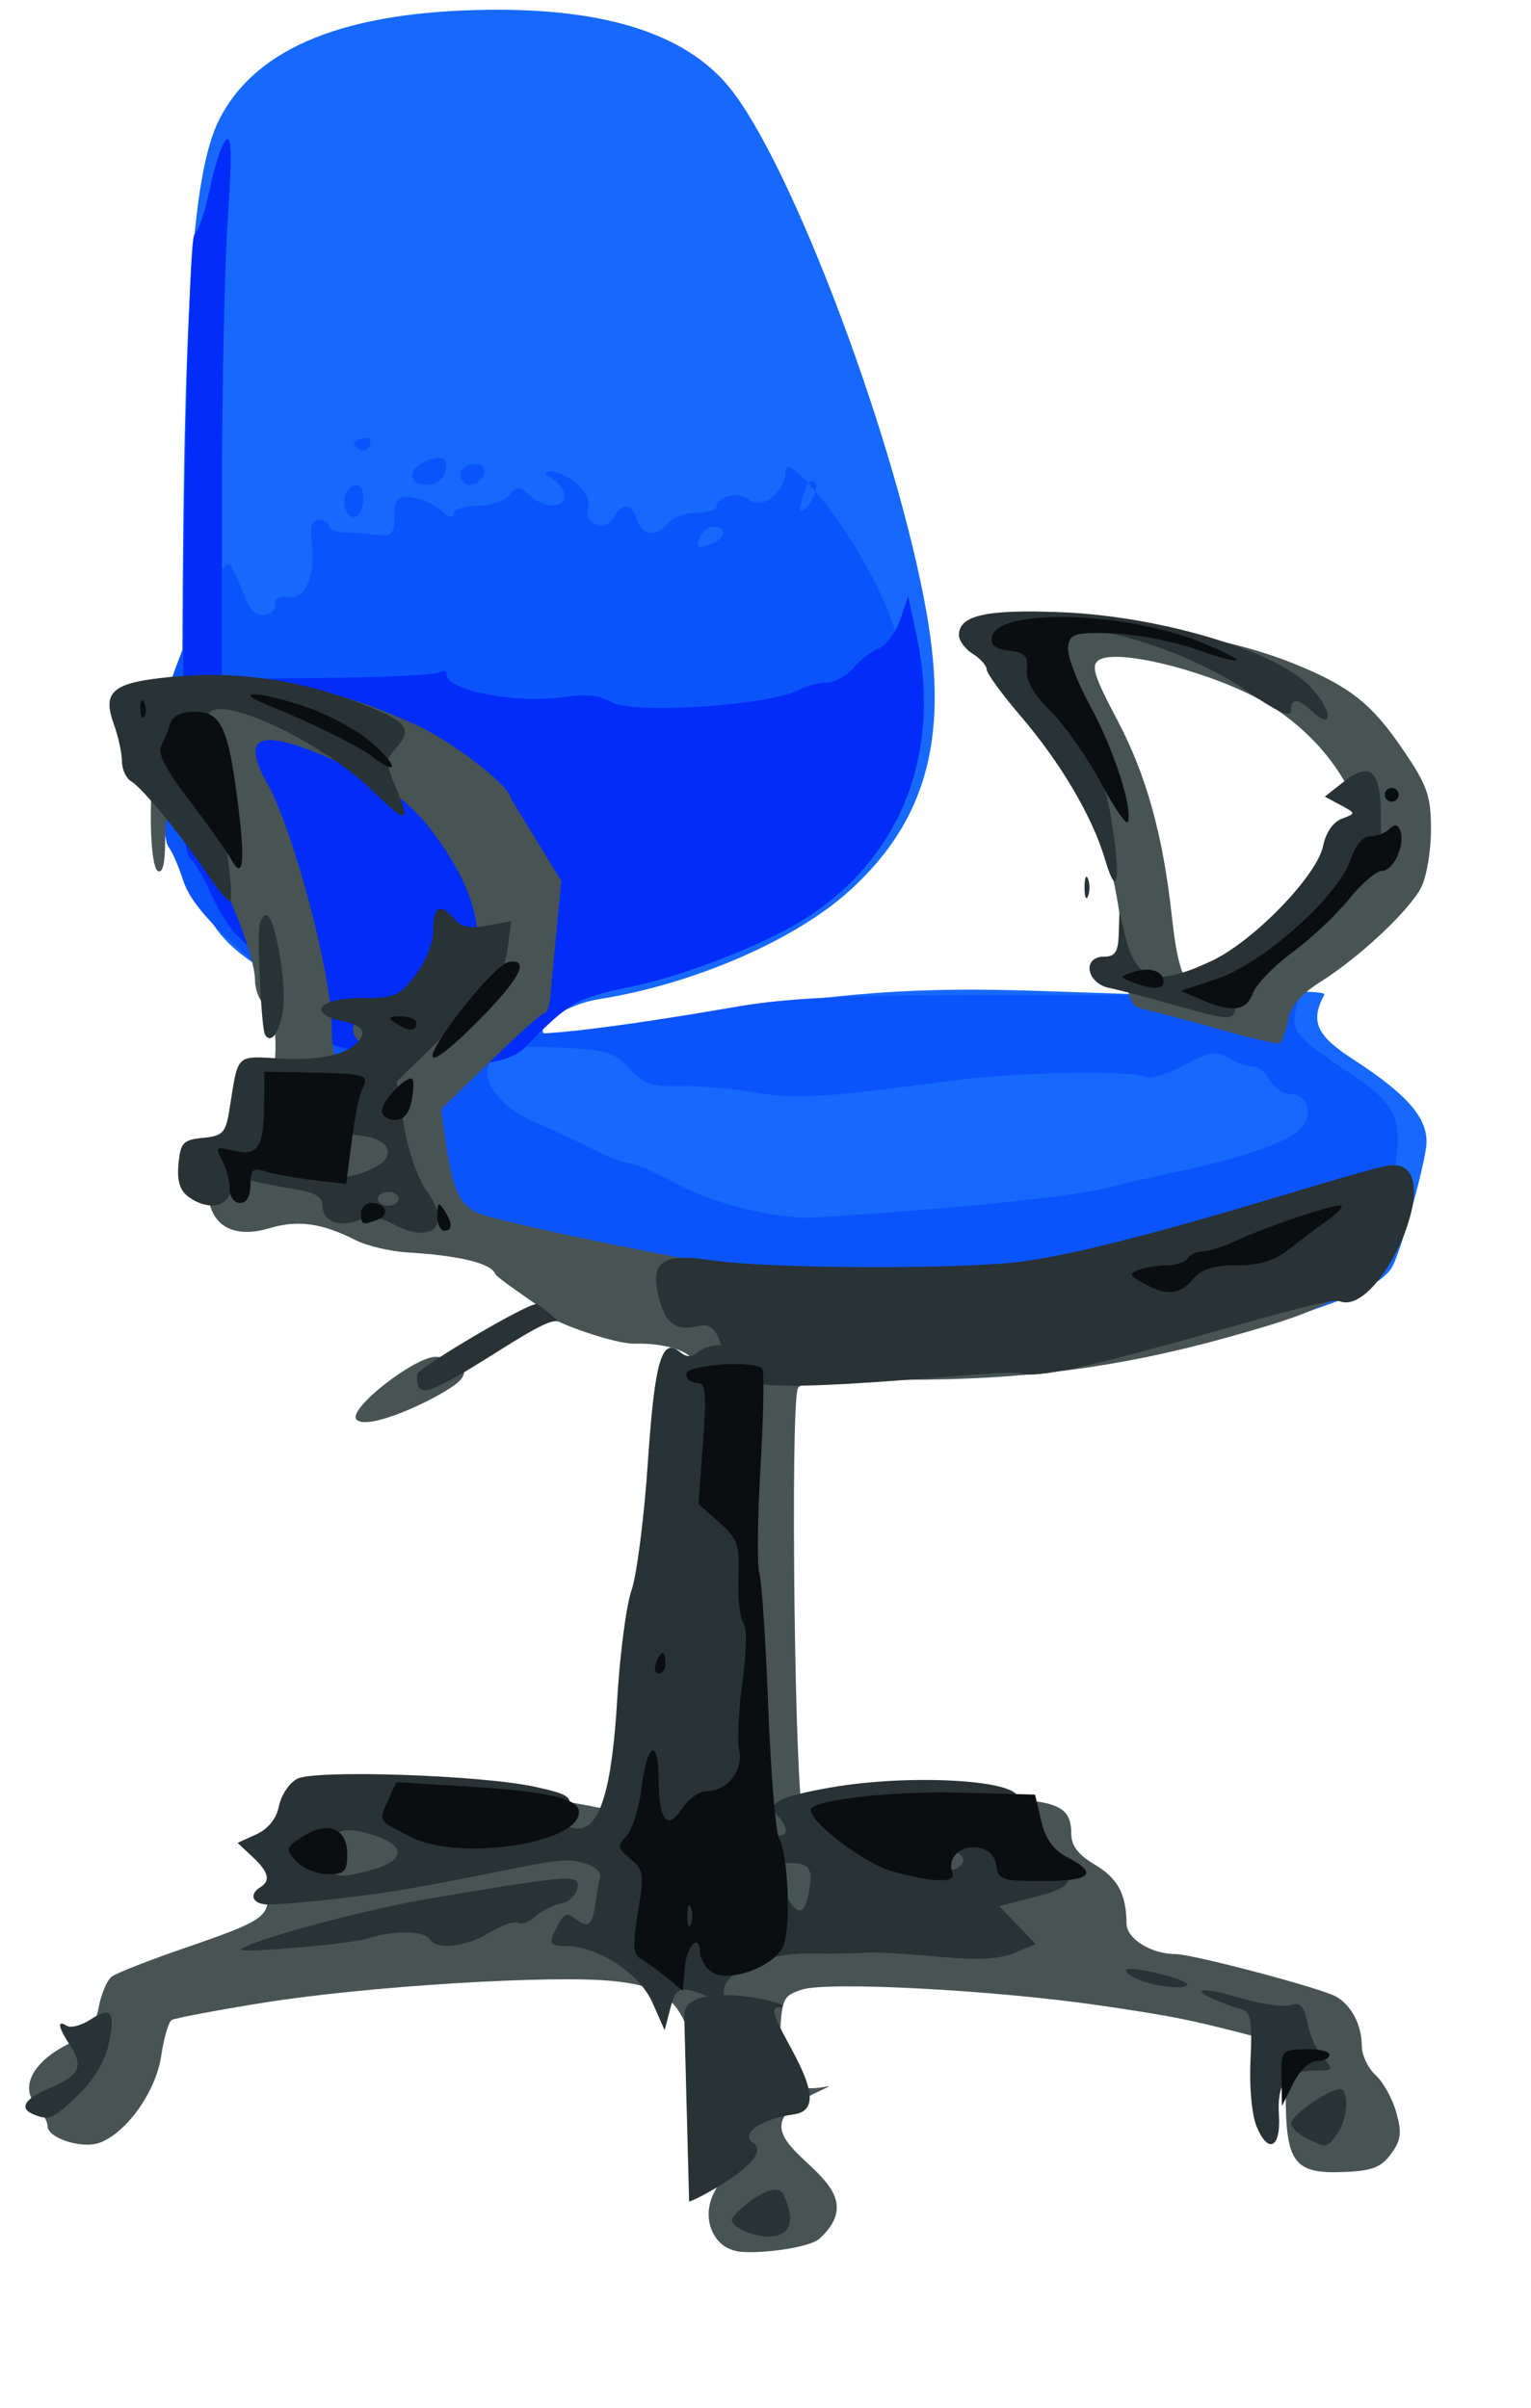 <?xml version="1.0" encoding="UTF-8" standalone="no"?>
<!-- Created with Inkscape (http://www.inkscape.org/) -->
<svg
   xmlns:dc="http://purl.org/dc/elements/1.1/"
   xmlns:cc="http://web.resource.org/cc/"
   xmlns:rdf="http://www.w3.org/1999/02/22-rdf-syntax-ns#"
   xmlns:svg="http://www.w3.org/2000/svg"
   xmlns="http://www.w3.org/2000/svg"
   xmlns:sodipodi="http://inkscape.sourceforge.net/DTD/sodipodi-0.dtd"
   xmlns:inkscape="http://www.inkscape.org/namespaces/inkscape"
   id="svg2"
   sodipodi:version="0.32"
   inkscape:version="0.43"
   width="166pt"
   height="261pt"
   sodipodi:docbase="C:\Documents and Settings\Owner\Desktop\SVG"
   sodipodi:docname="Desk_Chair 2.svg"
   version="1.0">
  <defs
     id="defs5" />
  <sodipodi:namedview
     inkscape:window-height="543"
     inkscape:window-width="756"
     inkscape:pageshadow="2"
     inkscape:pageopacity="0.0"
     borderopacity="1.0"
     bordercolor="#666666"
     pagecolor="#ffffff"
     id="base"
     inkscape:zoom="0.83291305"
     inkscape:cx="69.551118"
     inkscape:cy="165.5979"
     inkscape:window-x="66"
     inkscape:window-y="99"
     inkscape:current-layer="svg2" />
  <g
     id="g2224"
     transform="translate(-10.805,-12.006)">
    <path
       sodipodi:nodetypes="csssssssssssssssssssssssccsssssssscssccssssssssc"
       style="fill:#1669fc"
       d="M 115.793,208.525 C 116.657,206.273 112.643,204.463 107.067,204.59 C 104.097,204.657 101.946,204.169 101.187,203.255 C 100.529,202.462 98.921,201.813 97.613,201.813 C 96.306,201.813 95.236,201.372 95.236,200.833 C 95.236,200.294 93.491,198.964 91.359,197.876 C 89.227,196.788 87.236,195.257 86.936,194.474 C 86.359,192.971 81.715,191.848 74.236,191.404 C 71.761,191.257 68.386,190.452 66.736,189.615 C 61.9,187.162 58.414,186.679 54.345,187.898 C 49.739,189.278 46.568,187.985 45.657,184.356 C 44.713,180.596 46.051,178.029 49.557,176.872 C 52.38,175.94 52.935,175.15 54.009,170.531 C 54.684,167.629 55.236,163.388 55.236,161.106 C 55.236,156.725 55.537,157.087 46.347,150.416 C 39.065,145.131 37.133,137.972 37.145,116.313 C 37.177,57.523 38.45,37.09 42.577,29.125 C 47.931,18.793 60.863,13.607 81.736,13.42 C 98.489,13.271 109.902,16.954 116.159,24.529 C 125.257,35.543 140.528,76.219 144.8,100.816 C 147.937,118.883 144.661,130.654 133.709,140.664 C 125.848,147.848 111.086,154.254 97.427,156.408 C 92.953,157.113 88.189,160.092 89.472,161.38 C 90.132,162.043 98.379,161.09 112.736,158.694 C 132.22,155.442 143.378,154.631 160.632,155.211 L 178.529,155.812 C 178.529,155.812 202.832,154.699 202.265,155.758 C 200.183,159.649 201.082,161.652 206.486,165.153 C 214.682,170.463 217.574,174.008 216.957,177.991 C 216.286,182.329 213.305,192.814 212.108,195.052 C 210.683,197.714 204.591,200.429 192.593,203.749 C 177.098,208.037 163.511,209.813 146.211,209.813 C 135.099,209.813 131.05,210.139 130.7,211.063 C 129.58,214.027 115.464,209.382 115.793,208.525 z M 66.5,162.215 C 67.473,161.242 66.137,158.813 64.629,158.813 C 63.863,158.813 63.236,159.713 63.236,160.813 C 63.236,162.696 65.183,163.532 66.5,162.215 z M 92.937,143.228 C 93.132,142.632 92.267,141.667 91.014,141.084 C 88.61,139.966 88.64,139.936 93.736,138.344 C 95.966,137.647 95.559,134.754 92.623,130.433 C 90.232,126.913 89.713,126.636 86.499,127.158 C 84.568,127.471 82.757,127.959 82.474,128.242 C 81.694,129.021 84.353,138.094 85.888,139.892 C 86.629,140.76 87.236,142.252 87.236,143.208 C 87.236,144.504 87.915,144.865 89.909,144.629 C 91.379,144.455 92.741,143.825 92.937,143.228 z "
       id="path1320" />
    <path
       sodipodi:nodetypes="csssssssssssssssssssssssssssssssssssssssssssssssssssccssssssscssssssssssssssssssssccssccssccssccssccssccsssccsc"
       style="fill:#0b54fb"
       d="M 112.938,206.827 C 113.802,204.576 109.788,202.765 104.213,202.892 C 101.243,202.96 99.092,202.471 98.333,201.557 C 97.675,200.764 96.066,200.116 94.759,200.116 C 93.451,200.116 92.381,199.675 92.381,199.136 C 92.381,198.597 90.637,197.266 88.505,196.179 C 86.372,195.091 84.382,193.56 84.081,192.777 C 83.505,191.274 78.861,190.151 71.381,189.707 C 68.906,189.56 65.531,188.755 63.881,187.918 C 59.046,185.465 55.559,184.982 51.49,186.201 C 46.885,187.581 43.714,186.288 42.803,182.659 C 41.859,178.899 43.196,176.332 46.702,175.175 C 49.526,174.243 50.081,173.453 51.155,168.834 C 51.829,165.931 52.381,161.723 52.381,159.482 C 52.381,155.7 51.883,154.964 45.456,149.252 C 40.723,145.045 38.149,141.912 37.325,139.356 C 36.663,137.299 35.696,135.079 35.177,134.424 C 34.658,133.769 34.269,129.944 34.312,125.924 C 34.355,121.904 34.37,116.816 34.346,114.616 C 34.322,112.416 42.671,90.771 44.264,93.863 C 44.76,94.827 45.669,96.885 46.285,98.437 C 47.035,100.329 47.976,101.133 49.142,100.877 C 50.099,100.668 50.759,99.931 50.609,99.24 C 50.441,98.461 51.172,98.103 52.528,98.299 C 55.046,98.663 56.487,95.102 55.852,90.081 C 55.586,87.983 55.901,87.116 56.929,87.116 C 57.728,87.116 58.381,87.518 58.381,88.01 C 58.381,88.502 59.394,88.928 60.631,88.958 C 61.869,88.988 63.983,89.148 65.328,89.314 C 67.439,89.574 67.783,89.203 67.828,86.616 C 67.874,84.037 68.225,83.654 70.328,83.889 C 71.674,84.039 73.586,84.896 74.578,85.794 C 75.666,86.778 76.381,86.968 76.381,86.271 C 76.381,85.625 77.872,85.116 79.759,85.116 C 81.616,85.116 83.706,84.429 84.402,83.59 C 85.537,82.223 85.843,82.223 87.353,83.59 C 89.488,85.522 92.381,85.566 92.381,83.665 C 92.381,82.868 91.594,81.756 90.631,81.196 C 89.594,80.592 89.405,80.164 90.166,80.146 C 92.846,80.083 96.449,83.327 95.838,85.252 C 95.043,87.756 98.267,89.072 99.555,86.77 C 100.799,84.548 102.109,84.684 102.881,87.116 C 103.633,89.485 105.644,89.709 107.381,87.616 C 108.066,86.791 109.921,86.116 111.504,86.116 C 113.086,86.116 114.381,85.714 114.381,85.223 C 114.381,83.745 117.542,83.004 118.93,84.156 C 120.947,85.83 124.381,83.185 124.381,79.957 C 124.381,76.134 141.537,96.952 141.74,111.116 C 141.86,119.492 141.559,121.292 139.199,126.334 C 132.78,140.041 117.972,149.53 95.82,154.128 C 89.94,155.349 84.276,159.41 86.02,161.154 C 86.919,162.053 99.594,160.571 117.381,157.487 C 124.43,156.265 133.174,155.838 151.269,155.831 L 175.658,155.821 C 175.658,155.821 199.196,154.106 198.423,156.845 C 197.244,161.024 197.574,161.464 206.262,167.317 C 212.784,171.711 213.643,173.719 212.38,181.624 C 210.185,195.362 208.537,196.85 189.738,202.051 C 174.244,206.339 160.657,208.116 143.356,208.116 C 132.245,208.116 128.195,208.442 127.846,209.366 C 126.726,212.33 112.609,207.685 112.938,206.827 z M 146.904,186.641 C 156.792,185.829 167.356,184.546 170.381,183.79 C 173.406,183.033 178.581,181.848 181.881,181.156 C 190.517,179.347 197.226,176.945 198.941,175.05 C 200.778,173.02 199.817,170.116 197.309,170.116 C 196.288,170.116 194.97,169.216 194.381,168.116 C 193.793,167.016 192.646,166.116 191.833,166.116 C 191.019,166.116 189.457,165.555 188.361,164.871 C 186.685,163.824 185.665,163.999 181.944,165.973 C 179.511,167.264 177.04,168.023 176.452,167.659 C 174.82,166.651 157.866,166.944 148.881,168.137 C 129.632,170.693 125.871,170.921 119.931,169.893 C 116.604,169.317 111.723,168.907 109.085,168.982 C 105.07,169.097 103.885,168.683 101.804,166.438 C 99.601,164.061 98.452,163.716 91.704,163.413 C 85.807,163.147 83.695,163.427 82.341,164.652 C 79.565,167.164 82.398,171.771 88.247,174.252 C 90.796,175.333 94.583,177.095 96.662,178.167 C 98.742,179.239 101.041,180.116 101.771,180.116 C 102.502,180.116 105.636,181.469 108.736,183.123 C 113.704,185.775 120.644,187.637 126.904,187.999 C 128.017,188.063 137.017,187.452 146.904,186.641 z M 65.359,161.866 C 65.319,159.62 61.743,155.721 60.93,157.036 C 59.636,159.13 61.256,163.116 63.4,163.116 C 64.49,163.116 65.371,162.553 65.359,161.866 z M 113.799,90.509 C 115.753,89.759 115.883,88.116 113.988,88.116 C 113.222,88.116 112.336,88.791 112.02,89.616 C 111.376,91.293 111.541,91.375 113.799,90.509 z M 128.677,81.785 C 128.307,81.187 127.716,81.566 127.279,82.682 C 126.055,85.809 126.336,86.76 127.881,84.718 C 128.671,83.675 129.029,82.355 128.677,81.785 z M 60.786,85.727 C 60.134,84.028 61.01,82.116 62.44,82.116 C 63.701,82.116 63.647,85.833 62.374,86.62 C 61.82,86.962 61.105,86.56 60.786,85.727 z M 70.381,80.683 C 70.381,79.222 74.085,77.486 75.08,78.481 C 75.382,78.783 75.362,79.724 75.036,80.572 C 74.29,82.518 70.381,82.61 70.381,80.683 z M 77.381,80.616 C 77.381,79.79 78.267,79.116 79.35,79.116 C 80.689,79.116 81.134,79.595 80.743,80.616 C 80.426,81.441 79.54,82.116 78.774,82.116 C 78.008,82.116 77.381,81.441 77.381,80.616 z M 62.075,76.476 C 61.276,75.677 64.381,74.791 64.381,75.616 C 64.381,77.162 63.201,77.602 62.075,76.476 z "
       id="path1318" />
    <path
       sodipodi:nodetypes="cssssssssscccsssssssscccsssscsssccsssc"
       style="fill:#022df8"
       d="M 55.39,161.009 C 55.39,156.772 55.684,157.165 45.164,147.308 C 44.077,146.29 42.321,143.496 41.261,141.099 C 40.2,138.703 38.864,136.452 38.29,136.097 C 37.702,135.734 37.278,132.115 37.319,127.806 C 37.359,123.6 37.369,118.359 37.341,116.159 C 37.047,92.447 38.078,46.455 38.918,45.872 C 39.483,45.48 40.489,42.487 41.154,39.222 C 41.819,35.958 42.864,32.808 43.476,32.222 C 44.294,31.441 44.365,34.48 43.74,43.659 C 43.273,50.534 42.89,68.309 42.89,83.159 L 42.89,110.159 L 58.11,109.986 C 66.481,109.891 73.793,109.527 74.36,109.177 C 74.926,108.827 75.39,108.963 75.39,109.478 C 75.39,111.838 85.451,113.767 92.39,112.738 C 95.487,112.279 97.575,112.499 99.088,113.445 C 102.026,115.284 122.008,114.004 126.309,111.702 C 127.381,111.128 129.192,110.659 130.334,110.659 C 131.476,110.659 133.193,109.716 134.15,108.564 C 135.107,107.412 136.764,106.133 137.832,105.721 C 138.9,105.309 140.299,103.439 140.941,101.566 L 142.108,98.159 L 143.366,104.132 C 146.907,120.939 141.013,135.917 127.428,144.635 C 121.416,148.493 109.935,152.995 101.89,154.649 C 94.14,156.243 93.103,156.839 86.727,163.37 C 80.901,169.337 55.39,163.259 55.39,161.009 z M 70.885,164.661 C 74.008,163.473 73.315,161.659 69.737,161.659 C 68.044,161.659 67.029,160.995 66.68,159.659 C 65.545,155.321 62.907,158.186 63.895,162.683 C 64.604,165.909 66.323,166.395 70.885,164.661 z M 56.39,119.159 C 55.705,118.334 54.695,117.659 54.145,117.659 C 53.587,117.659 53.695,118.322 54.39,119.159 C 55.075,119.984 56.085,120.659 56.635,120.659 C 57.193,120.659 57.084,119.996 56.39,119.159 z "
       id="path1316" />
    <path
       sodipodi:nodetypes="cssssssssssssssssssssssssssssssssssssssssccsscccsscccsssssssssssssssscccsssssssscssssssssccssccsssssssssssccsssssc"
       style="fill:#485354"
       d="M 114.135,328.702 C 116.097,325.27 115.024,323.645 112.581,313.241 C 109.792,301.359 107.937,299.237 99.557,298.338 C 90.794,297.398 63.768,299.065 48.806,301.469 C 42.002,302.562 36.065,303.685 35.614,303.964 C 35.163,304.242 34.48,306.598 34.098,309.197 C 33.345,314.306 29.055,320.316 25.169,321.707 C 22.618,322.62 17.678,321.018 17.678,319.278 C 17.678,318.62 16.932,317.257 16.019,316.249 C 13.672,313.655 15.525,310.053 20.519,307.505 C 23.603,305.932 24.578,304.77 25.086,302.065 C 25.441,300.173 26.282,298.203 26.955,297.686 C 27.627,297.17 32.453,295.281 37.678,293.489 C 48.816,289.668 49.756,289.034 49.488,285.518 C 49.236,282.203 50.235,280.543 53.148,279.435 C 54.44,278.944 55.731,277.351 56.132,275.753 C 57.398,270.707 58.138,270.424 70.05,270.428 C 79.622,270.431 91.128,271.769 100.787,274 C 104.187,274.786 104.414,274.082 105.225,260.244 C 105.589,254.018 106.523,246.973 107.3,244.589 C 108.077,242.204 109.145,233.827 109.675,225.974 C 110.204,218.12 110.906,210.993 111.235,210.136 C 112.099,207.884 108.085,206.074 102.509,206.201 C 99.539,206.268 90.678,202.983 90.678,202.444 C 90.678,201.906 82.679,196.868 82.378,196.085 C 81.801,194.582 77.157,193.46 69.678,193.015 C 67.203,192.868 63.828,192.063 62.178,191.226 C 57.342,188.774 53.856,188.291 49.787,189.51 C 45.182,190.889 42.01,189.596 41.1,185.967 C 40.156,182.207 41.493,179.64 44.999,178.483 C 47.823,177.551 48.377,176.761 49.451,172.142 C 51.125,164.942 51.014,158.948 49.178,157.424 C 48.353,156.739 47.678,155.095 47.678,153.769 C 47.678,148.129 38.32,128.424 35.642,128.424 C 35.112,128.424 34.678,130.701 34.678,133.483 C 34.678,136.826 34.315,138.317 33.607,137.88 C 32.985,137.496 32.565,134.009 32.607,129.571 C 32.734,116.084 34.597,108.515 35.54,110.23 C 36.767,112.46 37.106,112.513 45.993,111.864 C 55.93,111.137 60.154,111.96 70.803,116.7 C 76.066,119.042 84.678,125.702 84.678,127.429 L 91.954,139.317 L 91.249,146.62 C 90.86,150.637 90.461,154.937 90.36,156.174 C 90.26,157.412 89.882,158.424 89.519,158.424 C 89.157,158.424 85.64,161.563 81.704,165.398 L 74.548,172.373 L 75.249,177.148 C 76.27,184.1 77.337,186.344 80.124,187.403 C 83.458,188.671 104.485,193.092 118.678,195.51 C 151.306,201.068 179.187,198.059 207.052,185.974 L 210.925,184.294 L 210.21,188.109 C 208.254,198.541 205.813,200.44 188.035,205.36 C 172.54,209.648 158.953,211.424 141.653,211.424 C 130.542,211.424 126.492,211.75 126.143,212.674 C 125.022,215.638 125.736,272.815 126.908,273.987 C 127.272,274.351 129.957,274.039 132.874,273.294 C 135.89,272.523 143.395,271.935 150.274,271.931 C 163.388,271.923 165.678,272.689 165.678,277.08 C 165.678,278.761 166.705,280.098 169.071,281.493 C 172.381,283.446 173.637,285.776 173.664,290.014 C 173.679,292.208 177.229,294.424 180.73,294.424 C 183.169,294.424 201.512,299.265 203.884,300.534 C 206.136,301.74 207.678,304.653 207.678,307.703 C 207.678,309.029 208.576,310.926 209.672,311.919 C 210.769,312.912 212.118,315.344 212.669,317.324 C 213.493,320.282 213.352,321.354 211.882,323.336 C 210.428,325.297 209.109,325.783 204.835,325.934 C 197.894,326.178 196.678,324.509 196.678,314.74 L 196.678,307.501 L 192.428,306.395 C 182.725,303.87 180.694,303.461 170.178,301.903 C 154.813,299.629 130.272,298.321 126.647,299.585 C 123.789,300.581 123.75,300.701 123.466,309.259 C 123.196,317.382 134.918,311.565 128.964,314.368 C 113.082,321.848 139.694,326.036 129.286,335.548 C 127.847,336.864 121.059,337.731 117.949,337.457 C 116.511,337.33 114.543,336.608 113.614,334.1 C 112.824,331.965 113.478,329.851 114.135,328.702 z M 66.817,166.498 C 69.293,164.479 68.89,163.978 64.19,163.221 C 63.096,163.045 62.05,162.119 61.866,161.163 C 61.576,159.655 62.397,159.424 68.054,159.424 C 74.275,159.424 74.694,159.27 77.127,156.08 C 81.071,150.909 80.72,143.901 76.14,136.362 C 71.839,129.281 68.05,125.959 60.178,122.366 C 48.556,117.062 45.353,117.925 49.454,125.256 C 53.321,132.168 58.834,153.136 58.775,160.708 C 58.719,167.854 62.138,170.315 66.817,166.498 z M 62.357,217.184 C 60.913,215.74 70.735,208.108 73.769,208.108 C 75.568,208.108 80.132,209.521 76.578,212.143 C 73.342,214.53 63.983,218.81 62.357,217.184 z M 187.178,160.794 C 182.778,159.535 178.007,158.27 176.576,157.983 C 174.136,157.493 173.936,157.01 173.349,150.192 C 172.097,135.654 168.875,127.09 160.006,114.728 C 157.016,110.56 154.807,106.53 155.098,105.772 C 157.168,100.379 182.454,101.66 197.915,107.942 C 205.971,111.216 209.119,113.711 213.695,120.45 C 217.168,125.563 217.678,127.033 217.678,131.919 C 217.678,135.001 217.038,138.762 216.255,140.276 C 214.522,143.627 207.386,150.321 201.761,153.872 C 198.875,155.693 197.433,157.397 197.017,159.477 C 196.689,161.121 196.14,162.605 195.799,162.774 C 195.457,162.944 191.578,162.053 187.178,160.794 z M 192.481,153.024 C 198.54,149.953 206.213,141.766 207.542,136.954 C 209.69,129.174 202.492,117.889 192.027,112.632 C 183.957,108.577 172.197,105.814 169.707,107.386 C 168.474,108.165 168.903,109.582 172.353,116.12 C 176.532,124.041 178.931,132.676 180.215,144.424 C 181.525,156.408 183.32,157.666 192.481,153.024 z "
       id="path1314" />
    <path
       sodipodi:nodetypes="csccssssssssccsssccssssssccssssccssssssssscccsssssssssssssssssssscccccsssssccccssccssccssccssccssssssssccsssccsssssssccssssssssssssssssccccccsccsssccsssccsssccsscccsssccccccsccsssssssssssssccssccssssssssssssc"
       style="fill:#293234"
       d="M 116.653,332.643 C 117.375,331.295 122.933,326.772 124.055,329.164 C 128.584,338.818 115.731,334.568 116.653,332.643 z M 192.477,319.372 C 191.769,317.663 191.392,313.54 191.59,309.668 C 191.862,304.351 191.62,302.836 190.435,302.46 C 182.61,299.971 182.499,298.506 190.311,300.826 C 193.181,301.678 196.349,302.115 197.351,301.796 C 198.787,301.341 199.311,301.9 199.816,304.428 C 200.17,306.194 201.198,308.456 202.102,309.454 C 203.655,311.17 203.579,311.27 200.712,311.27 C 196.78,311.27 195.401,313.051 195.696,317.75 C 195.991,322.445 194.137,323.38 192.477,319.372 z M 199.685,321.049 C 198.447,320.452 197.454,319.47 197.477,318.867 C 197.529,317.518 204.068,313.236 204.862,314.031 C 205.875,315.043 205.411,318.717 204.043,320.52 C 202.529,322.513 202.682,322.495 199.685,321.049 z M 15.685,317.608 C 13.521,316.735 14.315,315.347 17.813,313.885 C 22.244,312.034 22.944,310.696 21.021,307.761 C 19.188,304.963 18.989,303.876 20.479,304.797 C 21.053,305.152 22.605,304.733 23.927,303.867 C 26.932,301.898 27.548,302.833 26.451,307.698 C 25.923,310.037 24.202,312.825 22.01,314.893 C 18.384,318.313 17.923,318.511 15.685,317.608 z M 110.429,330.159 L 109.725,303.337 C 109.573,297.535 127.619,301.94 123.295,302.148 C 120.075,302.304 132.875,316.583 125.572,317.593 C 120.46,318.299 117.844,320.602 119.641,321.693 C 123.284,323.905 110.413,330.546 110.429,330.159 z M 105.122,301.423 C 103.272,297.228 97.201,293.27 92.619,293.27 C 90.135,293.27 90.013,292.927 91.505,290.139 C 92.368,288.527 92.855,288.374 94.029,289.348 C 95.773,290.796 96.492,290.233 96.887,287.108 C 97.05,285.822 97.352,284.132 97.559,283.351 C 97.805,282.424 96.697,281.625 94.356,281.043 C 91.625,280.363 86.7,281.916 71.852,284.633 C 61.153,286.59 50.874,287.27 49.654,287.27 C 47.363,287.27 46.675,285.858 48.435,284.77 C 49.971,283.821 49.639,282.538 47.293,280.352 L 45.151,278.356 L 47.856,277.124 C 49.567,276.344 50.77,274.846 51.13,273.045 C 51.443,271.48 52.622,269.705 53.75,269.101 C 56.307,267.732 80.617,268.559 88.268,270.275 C 93.189,271.379 93.555,271.657 92.999,273.87 C 92.513,275.806 92.785,276.27 94.402,276.27 C 97.553,276.27 99.28,270.521 100.044,257.491 C 100.422,251.044 101.35,243.994 102.107,241.825 C 102.864,239.655 103.922,231.377 104.458,223.429 C 105.446,208.772 106.466,205.221 109.068,207.38 C 110.091,208.229 110.798,208.213 111.88,207.315 C 112.675,206.656 114.362,206.263 115.63,206.443 C 117.924,206.768 117.936,206.852 118.144,223.77 C 118.623,262.751 119,269.835 120.802,273.63 C 121.751,275.632 122.958,277.27 123.482,277.27 C 124.809,277.27 124.671,275.906 123.193,274.428 C 121.447,272.682 123.396,271.656 130.966,270.338 C 141.94,268.427 157.195,269.176 157.937,271.662 C 158.119,272.271 158.546,274.036 158.886,275.584 C 159.314,277.527 160.423,278.718 162.47,279.432 C 164.552,280.158 165.435,281.124 165.435,282.679 C 165.435,284.501 164.539,285.121 160.356,286.193 L 155.277,287.495 L 157.906,290.24 L 160.536,292.985 L 157.44,294.267 C 155.202,295.195 152.072,295.337 146.14,294.78 C 141.627,294.357 137.035,294.102 135.935,294.214 C 134.835,294.326 131.235,294.383 127.935,294.341 C 121.38,294.258 115.435,296.884 115.435,299.862 C 115.435,301.014 114.928,301.275 113.685,300.763 C 109.117,298.883 108.556,299.023 107.719,302.252 L 106.894,305.438 L 105.122,301.423 z M 127.726,285.526 C 128.396,282.025 127.89,281.27 124.876,281.27 C 121.986,281.27 122.018,281.128 124.008,285.116 C 125.943,288.994 127.04,289.115 127.726,285.526 z M 64.685,282.217 C 69.404,280.907 69.494,278.774 64.894,277.256 C 60.468,275.795 58.435,276.524 58.435,279.572 C 58.435,283.489 59.097,283.769 64.685,282.217 z M 149.939,281.263 C 150.282,280.709 149.839,279.978 148.955,279.639 C 147.04,278.904 145.973,279.714 146.894,281.203 C 147.724,282.547 149.129,282.574 149.939,281.263 z M 175.54,298.185 C 174.222,297.658 173.389,296.982 173.689,296.683 C 174.287,296.085 182.435,298.065 182.435,298.808 C 182.435,299.591 178.066,299.196 175.54,298.185 z M 45.667,293.745 C 47.315,292.347 63.505,287.985 72.935,286.399 C 93.642,282.917 94.663,282.847 94.261,284.934 C 94.069,285.931 93.017,286.911 91.923,287.112 C 90.83,287.312 89.176,288.149 88.248,288.971 C 87.32,289.793 86.163,290.22 85.677,289.92 C 85.191,289.619 83.352,290.25 81.59,291.322 C 78.135,293.422 73.932,293.883 72.935,292.27 C 72.16,291.015 67.642,290.979 63.834,292.197 C 61.356,292.989 44.906,294.391 45.667,293.745 z M 71.144,210.602 C 71.144,209.752 87.384,200.128 88.407,200.493 C 89.201,200.775 91.734,203.157 91.502,203.026 C 89.74,202.031 78.628,210.659 73.273,212.705 C 70.606,213.724 71.144,210.91 71.144,210.602 z M 118.874,211.667 C 114.081,209.868 115.987,202.699 111.844,203.65 C 108.283,204.467 106.77,203.196 105.855,198.618 C 104.984,194.265 106.901,193.141 113.509,194.13 C 122.201,195.431 150.709,195.509 159.17,194.254 C 174.87,191.926 202.457,182.542 210.946,180.579 C 221.196,178.208 210.517,202.545 204.472,200.063 C 202.103,199.091 163.761,212.097 158.624,210.531 C 155.92,209.706 124.507,213.783 118.874,211.667 z M 67.477,188.838 C 65.836,187.929 64.261,187.766 62.736,188.345 C 59.806,189.46 57.435,188.542 57.435,186.294 C 57.435,185.035 56.367,184.359 53.685,183.921 C 51.622,183.585 48.76,183.035 47.325,182.7 C 45.239,182.213 44.605,182.51 44.169,184.18 C 43.548,186.554 40.71,186.923 38.047,184.976 C 36.804,184.067 36.375,182.653 36.606,180.226 C 36.899,177.148 37.286,176.736 40.151,176.459 C 43.006,176.183 43.433,175.734 43.959,172.459 C 45.301,164.086 44.733,164.636 51.654,165.011 C 57.985,165.354 62.362,164.027 63.192,161.512 C 63.441,160.756 62.375,160.008 60.521,159.637 C 55.128,158.559 56.735,156.27 62.884,156.27 C 67.888,156.27 68.541,155.997 70.884,152.925 C 72.373,150.973 73.435,148.267 73.435,146.425 C 73.435,142.96 74.484,142.419 76.498,144.846 C 77.454,145.998 78.738,146.248 81.262,145.774 L 84.717,145.126 L 84.173,149.184 C 83.712,152.623 82.451,154.389 75.889,160.783 L 68.148,168.325 L 69.209,174.726 C 69.809,178.348 71.233,182.43 72.487,184.126 C 76.219,189.174 73.204,192.009 67.477,188.838 z M 68.435,185.27 C 68.435,184.72 67.76,184.27 66.935,184.27 C 66.11,184.27 65.435,184.72 65.435,185.27 C 65.435,185.82 66.11,186.27 66.935,186.27 C 67.76,186.27 68.435,185.82 68.435,185.27 z M 66.149,179.954 C 67.881,178.264 66.43,176.533 62.935,176.122 C 60.174,175.798 59.909,176.039 59.612,179.146 C 59.301,182.395 59.396,182.497 62.112,181.831 C 63.665,181.45 65.481,180.605 66.149,179.954 z M 49.113,161.536 C 48.64,160.749 48.022,149.147 48.287,146.02 C 48.368,145.057 48.823,144.27 49.297,144.27 C 50.555,144.27 52.299,154.221 51.709,158.032 C 51.202,161.306 49.972,162.967 49.113,161.536 z M 180.435,157.218 C 176.86,156.202 172.697,155.115 171.185,154.801 C 167.841,154.109 167.205,150.27 170.435,150.27 C 172.004,150.27 172.457,149.569 172.537,147.02 L 172.64,143.77 L 173.41,147.014 C 175.029,153.837 177.832,154.707 185.935,150.903 C 192.051,148.033 201.226,138.564 202.093,134.227 C 202.469,132.349 203.545,130.795 204.79,130.334 C 206.844,129.574 206.843,129.559 204.594,128.355 L 202.328,127.142 L 204.911,125.11 C 208.977,121.912 210.435,123.258 210.435,130.208 L 210.435,136.209 L 199.935,145.363 C 192.116,152.18 189.435,155.125 189.435,156.894 C 189.435,159.656 189.063,159.669 180.435,157.218 z M 40.931,138.52 C 37.124,132.874 31.382,125.872 29.82,124.97 C 29.058,124.53 28.435,123.212 28.435,122.041 C 28.435,120.87 27.905,118.447 27.258,116.657 C 25.533,111.887 27.087,110.631 35.712,109.824 C 46.134,108.85 56.323,110.592 66.185,115.034 C 69.791,116.658 70.169,117.801 67.921,120.285 C 66.569,121.779 66.569,122.346 67.921,125.582 C 70.265,131.192 69.809,131.263 64.473,126.12 C 57.303,119.208 42.733,112.361 41.037,115.105 C 40.713,115.628 41.117,117.95 41.933,120.265 C 42.75,122.579 43.331,125.89 43.225,127.621 C 43.119,129.353 43.38,133.357 43.805,136.52 C 44.231,139.682 44.327,142.27 44.019,142.27 C 43.712,142.27 42.322,140.582 40.931,138.52 z M 167.593,140.27 C 167.593,138.895 167.82,138.332 168.097,139.02 C 168.375,139.707 168.375,140.832 168.097,141.52 C 167.82,142.207 167.593,141.645 167.593,140.27 z M 170.575,136.27 C 168.738,130.051 164.18,122.301 158.362,115.505 C 155.662,112.35 153.449,109.316 153.444,108.76 C 153.439,108.205 152.535,107.189 151.435,106.502 C 150.335,105.815 149.435,104.598 149.435,103.797 C 149.435,100.926 153.404,100.045 164.317,100.494 C 178.503,101.077 195.118,106.025 200.103,111.151 C 203.404,114.545 203.758,117.777 200.507,114.835 C 198.338,112.872 197.435,112.851 197.435,114.763 C 197.435,115.783 195.364,114.839 190.897,111.78 C 181.803,105.554 166.399,101.113 162.865,103.697 C 161.149,104.952 161.303,105.525 165.622,113.974 C 168.669,119.936 170.597,125.301 171.398,130.049 C 172.882,138.85 172.405,142.463 170.575,136.27 z "
       id="path1312" />
    <path
       sodipodi:nodetypes="csssccccsssssssssssscccssssssssssccccssccscccsssssccssscccccsccsssccssssssssssccssccssccsscccscccsssccsssccssccssccccssssssssccssccsssssccssssssssssccsssccsssccssc"
       style="fill:#0b0e10"
       d="M 196.072,312.325 C 196.01,308.368 196.09,308.271 199.508,308.174 C 201.433,308.12 203.008,308.481 203.008,308.976 C 203.008,309.472 202.19,309.877 201.19,309.877 C 200.137,309.877 198.691,311.245 197.754,313.127 L 196.136,316.377 L 196.072,312.325 z M 107.098,297.759 C 105.773,296.68 104.093,295.464 103.365,295.057 C 102.321,294.472 102.25,293.059 103.031,288.347 C 103.942,282.852 103.854,282.239 101.926,280.645 C 100.053,279.096 99.991,278.751 101.347,277.395 C 102.182,276.561 103.174,273.403 103.552,270.378 C 104.364,263.877 106.002,263.048 106.024,269.127 C 106.045,275.12 107.255,276.675 109.377,273.437 C 110.3,272.029 111.912,270.877 112.96,270.877 C 115.924,270.877 118.258,267.945 117.663,264.969 C 117.377,263.544 117.592,259.083 118.139,255.056 C 118.719,250.792 118.766,247.242 118.251,246.556 C 117.765,245.908 117.458,242.971 117.57,240.03 C 117.753,235.223 117.47,234.415 114.775,232.03 L 111.777,229.377 L 112.429,220.627 C 112.986,213.142 112.858,211.877 111.544,211.877 C 110.7,211.877 110.009,211.315 110.01,210.627 C 110.011,209.199 120.169,208.518 121.017,209.89 C 121.3,210.348 121.18,216.72 120.75,224.05 C 120.321,231.38 120.246,238.277 120.584,239.377 C 120.922,240.477 121.504,249.252 121.876,258.877 C 122.249,268.502 122.96,277.025 123.457,277.817 C 124.73,279.844 125.168,290.328 124.097,293.144 C 122.913,296.259 115.811,298.788 113.541,296.904 C 112.698,296.205 112.008,295.012 112.008,294.255 C 112.008,291.3 110.112,293.071 109.819,296.299 L 109.508,299.721 L 107.098,297.759 z M 110.671,287.627 C 110.393,286.94 110.166,287.502 110.166,288.877 C 110.166,290.252 110.393,290.815 110.671,290.127 C 110.948,289.44 110.948,288.315 110.671,287.627 z M 139.907,282.502 C 135.931,281.43 128.008,275.501 128.008,273.597 C 128.008,272.18 139.608,270.831 149.553,271.092 L 160.437,271.377 L 161.329,275.156 C 161.957,277.818 163.077,279.378 165.115,280.432 C 169.665,282.785 168.543,283.877 161.578,283.877 C 155.671,283.877 155.122,283.694 154.828,281.627 C 154.616,280.136 153.703,279.263 152.122,279.04 C 149.596,278.683 147.721,280.535 148.488,282.627 C 149.063,284.197 146.031,284.152 139.907,282.502 z M 53.632,281.013 C 52.035,279.249 52.083,279.058 54.522,277.46 C 58.114,275.107 61.008,276.215 61.008,279.945 C 61.008,282.501 60.643,282.877 58.163,282.877 C 56.599,282.877 54.559,282.038 53.632,281.013 z M 70.278,277.533 C 65.345,275.038 65.502,275.283 66.892,272.233 L 68.101,269.581 L 78.304,270.202 C 90.01,270.915 94.508,271.94 94.508,273.893 C 94.508,278.455 77.23,281.051 70.278,277.533 z M 105.647,252.377 C 105.963,251.552 106.399,250.877 106.615,250.877 C 106.832,250.877 107.008,251.552 107.008,252.377 C 107.008,253.202 106.573,253.877 106.04,253.877 C 105.507,253.877 105.33,253.202 105.647,252.377 z M 176.141,197.494 C 174.086,196.354 173.998,196.095 175.473,195.529 C 176.407,195.171 178.234,194.877 179.531,194.877 C 180.829,194.877 182.169,194.427 182.508,193.877 C 182.848,193.327 183.819,192.877 184.666,192.877 C 185.513,192.877 187.624,192.211 189.357,191.396 C 193.942,189.241 204.269,185.805 204.741,186.276 C 204.963,186.499 203.961,187.512 202.514,188.529 C 201.067,189.546 198.609,191.39 197.052,192.627 C 195.039,194.227 192.885,194.877 189.604,194.877 C 186.226,194.877 184.53,195.413 183.276,196.877 C 181.301,199.184 179.474,199.342 176.141,197.494 z M 74.024,187.627 C 74.036,185.808 74.225,185.664 75.008,186.877 C 76.261,188.816 76.261,189.877 75.008,189.877 C 74.458,189.877 74.015,188.865 74.024,187.627 z M 63.008,187.377 C 63.008,186.552 63.657,185.877 64.449,185.877 C 66.565,185.877 67.252,187.57 65.421,188.272 C 63.192,189.128 63.008,189.06 63.008,187.377 z M 44.008,183.811 C 44.008,182.675 43.51,180.814 42.901,179.676 C 41.876,177.761 42,177.658 44.556,178.3 C 48.062,179.18 48.973,177.812 48.993,171.637 L 49.008,166.896 L 56.557,167.04 C 63.048,167.163 64.012,167.407 63.443,168.78 C 62.553,170.929 62.225,172.511 61.481,178.247 L 60.85,183.116 L 56.179,182.571 C 53.61,182.271 50.496,181.715 49.258,181.335 C 47.322,180.74 47.008,181.009 47.008,183.261 C 47.008,184.92 46.46,185.877 45.508,185.877 C 44.659,185.877 44.008,184.981 44.008,183.811 z M 66.008,172.532 C 66.008,171.113 69.733,167.264 70.426,167.967 C 70.649,168.192 70.594,169.615 70.304,171.127 C 69.95,172.967 69.152,173.877 67.892,173.877 C 66.856,173.877 66.008,173.272 66.008,172.532 z M 73.925,163.127 C 76.392,158.752 82.746,151.359 84.295,151.06 C 87.463,150.45 86.046,153.356 80.358,159.136 C 74.774,164.809 72.009,166.525 73.925,163.127 z M 68.008,159.877 C 66.796,159.093 66.939,158.905 68.758,158.893 C 69.996,158.884 71.008,159.327 71.008,159.877 C 71.008,161.13 69.947,161.13 68.008,159.877 z M 184.508,156.502 L 181.508,155.216 L 186.835,153.441 C 193.372,151.262 204.319,141.495 206.029,136.316 C 206.738,134.168 207.81,132.877 208.886,132.877 C 209.833,132.877 211.089,132.397 211.676,131.81 C 212.432,131.054 212.889,131.127 213.244,132.06 C 214.007,134.063 212.265,137.877 210.588,137.877 C 209.771,137.877 207.623,139.719 205.814,141.969 C 204.006,144.22 200.349,147.659 197.688,149.612 C 195.027,151.566 192.447,154.224 191.954,155.521 C 190.955,158.148 188.964,158.41 184.508,156.502 z M 174.508,153.955 C 172.57,153.197 172.578,153.151 174.75,152.461 C 177.116,151.708 179.008,152.364 179.008,153.936 C 179.008,155.041 177.306,155.049 174.508,153.955 z M 44.204,136.173 C 43.535,134.961 40.81,131.129 38.149,127.657 C 34.864,123.371 33.56,120.868 34.088,119.861 C 34.515,119.045 35.108,117.59 35.405,116.627 C 35.766,115.46 36.964,114.877 39.002,114.877 C 42.734,114.877 43.79,117.09 45.155,127.77 C 46.296,136.699 45.99,139.407 44.204,136.173 z M 170.008,125.224 C 168.083,121.599 164.818,116.938 162.751,114.866 C 160.192,112.3 159.075,110.344 159.251,108.737 C 159.46,106.817 158.985,106.317 156.699,106.055 C 154.703,105.826 153.983,105.25 154.211,104.063 C 155.029,99.819 173.733,100.374 184.782,104.97 C 191.771,107.877 190.91,108.394 183.447,105.771 C 180.191,104.627 174.823,103.62 171.518,103.534 C 166.098,103.393 165.479,103.585 165.206,105.497 C 165.04,106.663 166.474,110.488 168.393,113.997 C 171.8,120.227 174.569,128.727 173.862,130.785 C 173.668,131.35 171.933,128.848 170.008,125.224 z M 211.008,126.877 C 211.008,126.327 211.458,125.877 212.008,125.877 C 212.558,125.877 213.008,126.327 213.008,126.877 C 213.008,127.427 212.558,127.877 212.008,127.877 C 211.458,127.877 211.008,127.427 211.008,126.877 z M 64.508,121.276 C 62.578,119.791 55.583,116.351 49.629,113.959 C 44.441,111.875 47.559,111.803 54.106,113.856 C 57.863,115.034 62.161,117.297 64.508,119.333 C 68.435,122.738 68.435,124.295 64.508,121.276 z M 31.087,114.294 C 31.135,113.129 31.372,112.892 31.692,113.69 C 31.98,114.412 31.945,115.274 31.613,115.606 C 31.28,115.939 31.044,115.348 31.087,114.294 z "
       id="path1310" />
  </g>
</svg>
